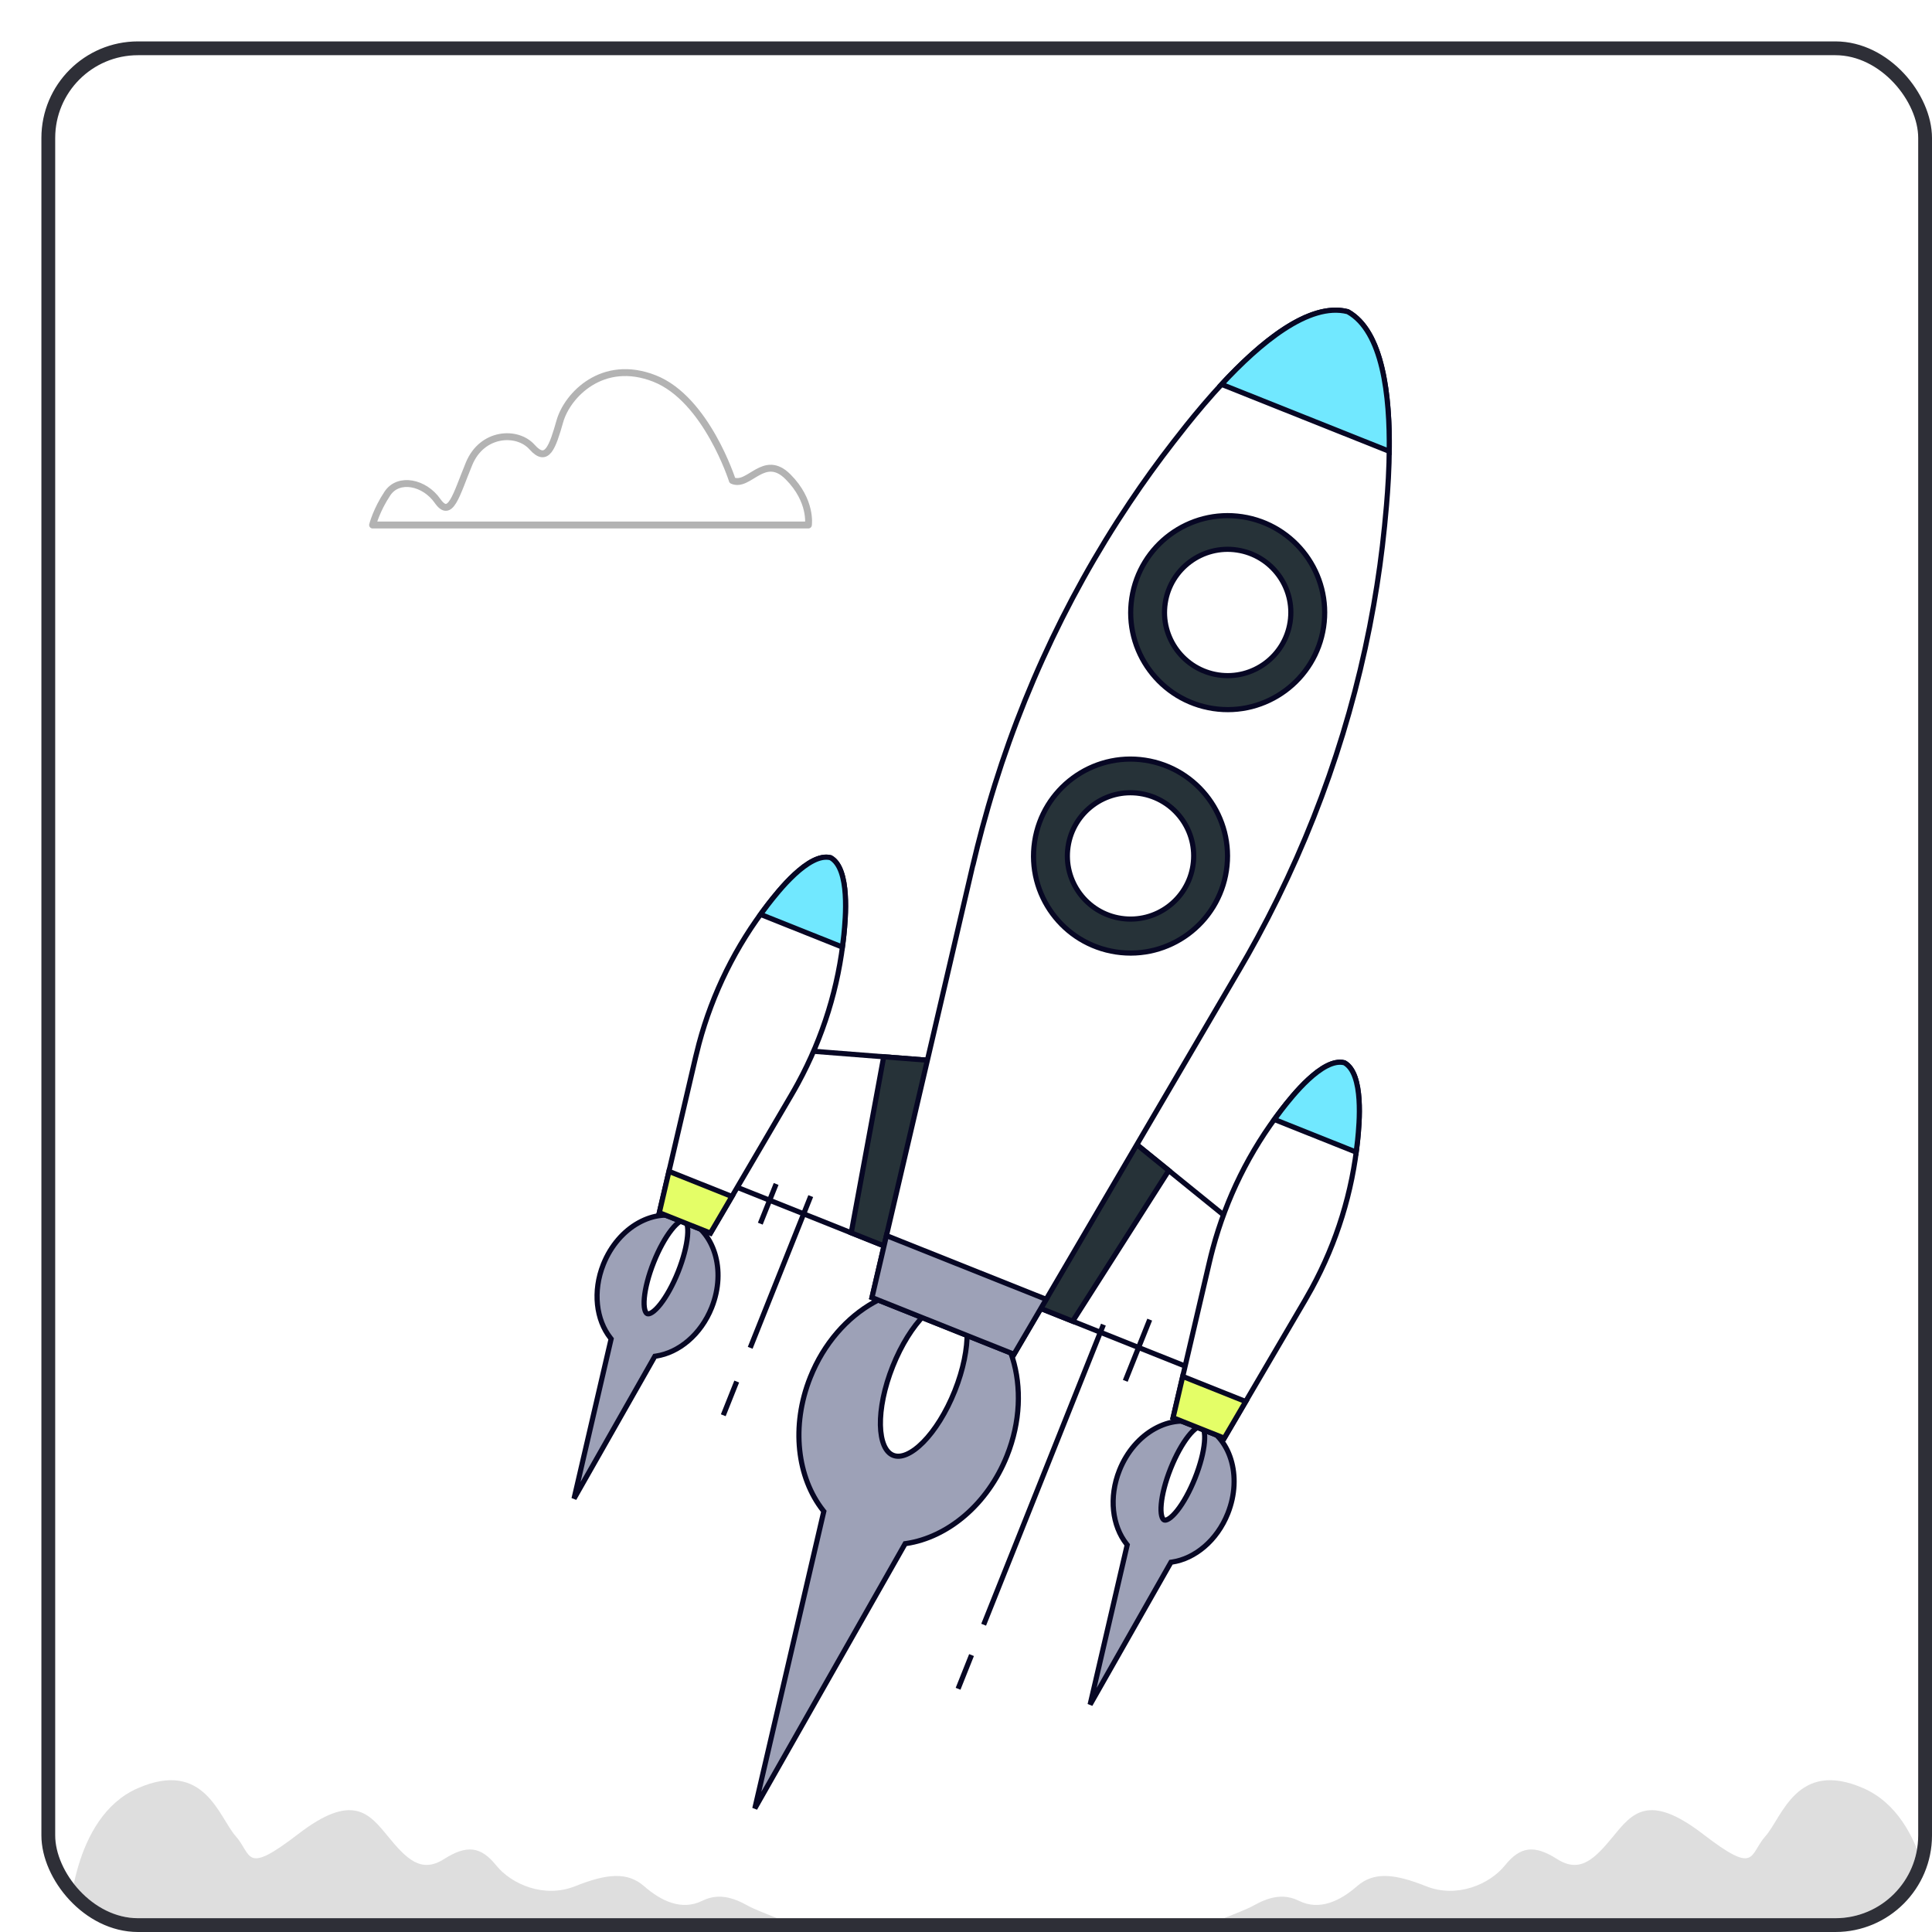 <svg width="280" height="280" viewBox="0 0 280 280" fill="none" xmlns="http://www.w3.org/2000/svg">
<g filter="url(#filter0_d_442_3613)">
<g clip-path="url(#clip0_442_3613)">
<rect x="2" y="2" width="270" height="270" rx="12" fill="white"/>
<path d="M82.529 188.215L82.569 188.041L82.459 187.9C80.412 185.294 79.868 181.181 81.444 177.232C83.626 171.764 88.923 168.889 93.194 170.594C97.465 172.298 99.326 178.03 97.144 183.498C95.572 187.437 92.358 190.042 89.088 190.532L88.909 190.559L88.819 190.716L77.192 211.193L82.529 188.215Z" fill="#9DA1B7" stroke="#070724" stroke-width="0.746"/>
<path d="M92.277 178.328C91.502 180.268 90.572 181.918 89.704 183.018C89.269 183.569 88.862 183.965 88.513 184.193C88.154 184.428 87.933 184.438 87.811 184.39C87.689 184.341 87.535 184.181 87.437 183.763C87.341 183.358 87.318 182.791 87.382 182.091C87.51 180.696 87.972 178.859 88.746 176.919C89.521 174.978 90.45 173.328 91.318 172.229C91.754 171.677 92.16 171.281 92.509 171.053C92.869 170.818 93.09 170.808 93.212 170.856C93.334 170.905 93.487 171.065 93.586 171.483C93.682 171.889 93.705 172.455 93.641 173.155C93.513 174.55 93.051 176.387 92.277 178.328Z" fill="white" stroke="#070724" stroke-width="0.746"/>
<path d="M157.324 218.067L157.364 217.892L157.254 217.752C155.207 215.145 154.663 211.033 156.239 207.083C158.421 201.615 163.718 198.741 167.989 200.445C172.26 202.15 174.122 207.881 171.939 213.349C170.367 217.289 167.153 219.893 163.884 220.383L163.704 220.41L163.615 220.568L151.988 241.044L157.324 218.067Z" fill="#9DA1B7" stroke="#070724" stroke-width="0.746"/>
<path d="M167.19 208.226C166.416 210.167 165.486 211.817 164.618 212.917C164.182 213.468 163.776 213.864 163.427 214.092C163.067 214.327 162.846 214.337 162.724 214.289C162.602 214.24 162.449 214.08 162.35 213.662C162.254 213.256 162.232 212.69 162.296 211.99C162.423 210.595 162.885 208.758 163.66 206.817C164.434 204.877 165.364 203.227 166.232 202.127C166.667 201.576 167.074 201.18 167.423 200.952C167.782 200.717 168.004 200.707 168.126 200.755C168.247 200.804 168.401 200.964 168.5 201.382C168.596 201.787 168.618 202.354 168.554 203.054C168.427 204.449 167.965 206.286 167.19 208.226Z" fill="white" stroke="#070724" stroke-width="0.746"/>
<path d="M113.351 213.214L113.391 213.04L113.281 212.899C109.561 208.163 108.593 200.725 111.432 193.611C115.356 183.778 124.931 178.509 132.738 181.625C140.545 184.741 143.861 195.155 139.936 204.987C137.104 212.083 131.303 216.803 125.36 217.696L125.181 217.722L125.091 217.88L103.392 256.095L113.351 213.214Z" fill="#9DA1B7" stroke="#070724" stroke-width="0.746"/>
<path d="M132.37 195.594C131.121 198.723 129.461 201.326 127.801 203.007C126.97 203.848 126.152 204.444 125.4 204.768C124.65 205.091 123.992 205.132 123.443 204.913C122.894 204.694 122.446 204.211 122.124 203.461C121.802 202.708 121.62 201.713 121.596 200.531C121.55 198.168 122.138 195.137 123.387 192.008C124.636 188.878 126.296 186.276 127.957 184.595C128.787 183.754 129.605 183.157 130.357 182.833C131.107 182.51 131.765 182.469 132.314 182.688C132.863 182.907 133.311 183.39 133.633 184.141C133.955 184.893 134.137 185.889 134.161 187.071C134.207 189.433 133.619 192.464 132.37 195.594Z" fill="white" stroke="#070724" stroke-width="0.746"/>
<path d="M154.415 156.37L177.285 174.906L169.822 193.606L140.891 182.059L154.415 156.37Z" fill="white" stroke="#070724" stroke-width="0.746" stroke-miterlimit="10"/>
<path d="M163.383 163.639L154.415 156.37L140.891 182.059L149.464 185.481L163.383 163.639Z" fill="#263238" stroke="#070724" stroke-width="0.746" stroke-miterlimit="10"/>
<path d="M179.744 154.818C181.169 152.982 185.674 147.209 188.841 148.023C191.7 149.613 190.991 156.902 190.76 159.214C190.008 166.737 187.732 174.051 184.123 180.695C183.804 181.282 183.475 181.864 183.138 182.44C183.13 182.454 171.423 202.428 171.423 202.428L167.718 200.949L164.012 199.47C164.012 199.47 169.276 176.925 169.279 176.909C169.431 176.259 169.593 175.611 169.767 174.965C171.726 167.662 175.11 160.791 179.744 154.818Z" fill="white" stroke="#070724" stroke-width="0.746" stroke-miterlimit="10"/>
<path d="M178.694 156.244C179.042 155.767 179.382 155.284 179.744 154.818C181.169 152.982 185.674 147.209 188.841 148.023C191.7 149.613 190.991 156.902 190.76 159.214C190.701 159.802 190.617 160.386 190.539 160.972L178.694 156.244Z" fill="#71E8FF" stroke="#070724" stroke-width="0.746" stroke-miterlimit="10"/>
<path d="M174.534 197.123C172.763 200.144 171.424 202.428 171.424 202.428L164.013 199.47C164.013 199.47 164.614 196.892 165.411 193.481L174.534 197.123Z" fill="#E4FE67" stroke="#070724" stroke-width="0.746" stroke-miterlimit="10"/>
<path d="M133.598 148.062L104.251 145.757L96.787 164.457L125.719 176.004L133.598 148.062Z" fill="white" stroke="#070724" stroke-width="0.746" stroke-miterlimit="10"/>
<path d="M117.367 172.671L125.719 176.004L133.599 148.062L122.072 147.157L117.367 172.671Z" fill="#263238" stroke="#070724" stroke-width="0.746" stroke-miterlimit="10"/>
<path d="M176.224 129.913C175.342 131.537 174.43 133.158 173.486 134.758C173.481 134.772 170.611 139.669 166.58 146.545C157.03 162.845 140.959 190.266 140.959 190.266L120.374 182.051C120.374 182.051 127.372 152.077 131.688 133.591C133.608 125.358 135 119.414 134.999 119.397C135.423 117.59 135.877 115.786 136.357 114.001C140.859 97.205 148.079 81.228 157.738 66.812C159.743 63.82 161.852 60.893 164.067 58.041C168.022 52.942 180.536 36.909 189.33 39.173C197.267 43.587 195.302 63.83 194.66 70.251C194.279 74.084 193.753 77.9 193.086 81.683C190.129 98.534 184.408 114.843 176.224 129.913Z" fill="white" stroke="#070724" stroke-width="0.746" stroke-miterlimit="10"/>
<path d="M195.34 59.404C195.437 51.367 194.426 42.008 189.329 39.172C183.68 37.719 176.502 43.81 171.039 49.705L195.34 59.404Z" fill="#71E8FF" stroke="#070724" stroke-width="0.746" stroke-miterlimit="10"/>
<path d="M122.469 173.071C121.204 178.49 120.372 182.053 120.372 182.053L140.955 190.268C140.955 190.268 142.805 187.112 145.62 182.31L122.469 173.071Z" fill="#9DA1B7" stroke="#070724" stroke-width="0.746" stroke-miterlimit="10"/>
<path d="M116.299 129.496C116.53 127.184 117.238 119.895 114.38 118.305C111.213 117.49 106.707 123.264 105.283 125.099C100.649 131.073 97.264 137.944 95.306 145.247C95.133 145.893 94.971 146.541 94.819 147.191C94.815 147.207 89.552 169.752 89.552 169.752L93.257 171.231L96.963 172.71C96.963 172.71 108.669 152.736 108.677 152.722C109.015 152.146 109.344 151.564 109.662 150.977C113.27 144.332 115.548 137.019 116.299 129.496Z" fill="white" stroke="#070724" stroke-width="0.746" stroke-miterlimit="10"/>
<path d="M116.078 131.254C116.156 130.668 116.24 130.084 116.299 129.496C116.53 127.184 117.238 119.896 114.38 118.305C111.213 117.49 106.707 123.264 105.283 125.1C104.921 125.566 104.58 126.048 104.233 126.526L116.078 131.254Z" fill="#71E8FF" stroke="#070724" stroke-width="0.746" stroke-miterlimit="10"/>
<path d="M90.95 163.763C90.153 167.174 89.552 169.752 89.552 169.752L96.963 172.71C96.963 172.71 98.302 170.426 100.073 167.404L90.95 163.763Z" fill="#E4FE67" stroke="#070724" stroke-width="0.746" stroke-miterlimit="10"/>
<path d="M169.828 96.686C177.504 97.844 184.666 92.561 185.825 84.885C186.983 77.209 181.7 70.047 174.024 68.889C166.348 67.73 159.186 73.013 158.028 80.689C156.869 88.365 162.152 95.527 169.828 96.686Z" fill="#263238" stroke="#070724" stroke-width="0.746" stroke-miterlimit="10"/>
<path d="M170.565 91.817C175.564 92.568 180.226 89.124 180.977 84.125C181.727 79.125 178.284 74.464 173.284 73.713C168.285 72.962 163.624 76.406 162.873 81.405C162.122 86.404 165.566 91.066 170.565 91.817Z" fill="white" stroke="#070724" stroke-width="0.746" stroke-miterlimit="10"/>
<path d="M155.746 131.968C163.422 133.127 170.584 127.844 171.742 120.168C172.901 112.492 167.618 105.33 159.942 104.171C152.266 103.012 145.104 108.296 143.945 115.972C142.787 123.648 148.07 130.81 155.746 131.968Z" fill="#263238" stroke="#070724" stroke-width="0.746" stroke-miterlimit="10"/>
<path d="M156.485 127.099C161.485 127.85 166.146 124.406 166.897 119.406C167.648 114.407 164.204 109.746 159.205 108.995C154.206 108.244 149.544 111.688 148.793 116.687C148.042 121.686 151.486 126.348 156.485 127.099Z" fill="white" stroke="#070724" stroke-width="0.746" stroke-miterlimit="10"/>
<path d="M111.499 167.348L102.723 189.337" stroke="#070724" stroke-width="0.746" stroke-miterlimit="10"/>
<path d="M100.772 194.223L98.822 199.11" stroke="#070724" stroke-width="0.746" stroke-miterlimit="10"/>
<path d="M153.915 185.976L136.558 229.466" stroke="#070724" stroke-width="0.746" stroke-miterlimit="10"/>
<path d="M134.802 233.864L132.852 238.75" stroke="#070724" stroke-width="0.746" stroke-miterlimit="10"/>
<path d="M160.624 185.251L157.083 194.123" stroke="#070724" stroke-width="0.746" stroke-miterlimit="10"/>
<path d="M106.484 165.588L104.187 171.343" stroke="#070724" stroke-width="0.746" stroke-miterlimit="10"/>
<path opacity="0.3" d="M100.14 63.636C100.14 63.636 96.377 51.81 88.852 48.853C81.327 45.898 76.22 51.273 75.145 55.035C74.07 58.798 73.264 61.217 71.114 58.798C68.964 56.38 63.857 56.648 61.976 61.218C60.095 65.787 59.288 69.281 57.407 66.593C55.526 63.904 51.763 63.099 50.15 65.517C48.537 67.936 48 70.087 48 70.087H111.158C111.158 70.087 111.696 66.593 108.202 63.099C104.709 59.605 102.559 64.71 100.14 63.636Z" stroke="black" stroke-miterlimit="10" stroke-linecap="round" stroke-linejoin="round"/>
<path opacity="0.13" d="M4 272.488C4 272.488 4.302 257.39 13.964 253.163C23.627 248.935 25.741 257.39 28.157 260.108C30.572 262.826 29.364 265.845 37.215 259.806C45.066 253.767 47.482 256.787 50.2 260.108C52.917 263.429 55.031 265.543 58.353 263.429C61.674 261.316 63.702 261.604 65.902 264.335C68.102 267.067 72.847 269.167 77.376 267.355C81.906 265.543 84.926 265.241 87.341 267.355C89.757 269.468 92.776 270.978 95.796 269.468C98.816 267.958 101.533 269.77 102.741 270.374C103.949 270.978 107.874 272.488 107.874 272.488L4 272.488Z" fill="black"/>
<path opacity="0.13" d="M274.023 272.488C274.023 272.488 273.721 257.39 264.058 253.163C254.396 248.935 252.282 257.39 249.866 260.108C247.45 262.826 248.658 265.845 240.807 259.806C232.956 253.767 230.54 256.787 227.823 260.108C225.105 263.429 222.991 265.543 219.669 263.429C216.348 261.316 214.321 261.604 212.12 264.335C209.92 267.067 205.175 269.167 200.646 267.355C196.116 265.543 193.097 265.241 190.681 267.355C188.265 269.468 185.246 270.978 182.226 269.468C179.207 267.958 176.489 269.77 175.281 270.374C174.074 270.978 170.148 272.488 170.148 272.488L274.023 272.488Z" fill="black"/>
</g>
<rect x="1" y="1" width="272" height="272" rx="13" stroke="#2E2F37" stroke-width="2"/>
</g>
<defs>
<filter id="filter0_d_442_3613" x="0" y="0" width="280" height="280" filterUnits="userSpaceOnUse" color-interpolation-filters="sRGB">
<feFlood flood-opacity="0" result="BackgroundImageFix"/>
<feColorMatrix in="SourceAlpha" type="matrix" values="0 0 0 0 0 0 0 0 0 0 0 0 0 0 0 0 0 0 127 0" result="hardAlpha"/>
<feOffset dx="6" dy="6"/>
<feComposite in2="hardAlpha" operator="out"/>
<feColorMatrix type="matrix" values="0 0 0 0 0 0 0 0 0 0 0 0 0 0 0 0 0 0 1 0"/>
<feBlend mode="normal" in2="BackgroundImageFix" result="effect1_dropShadow_442_3613"/>
<feBlend mode="normal" in="SourceGraphic" in2="effect1_dropShadow_442_3613" result="shape"/>
</filter>
<clipPath id="clip0_442_3613">
<rect x="2" y="2" width="270" height="270" rx="12" fill="white"/>
</clipPath>
</defs>
</svg>
